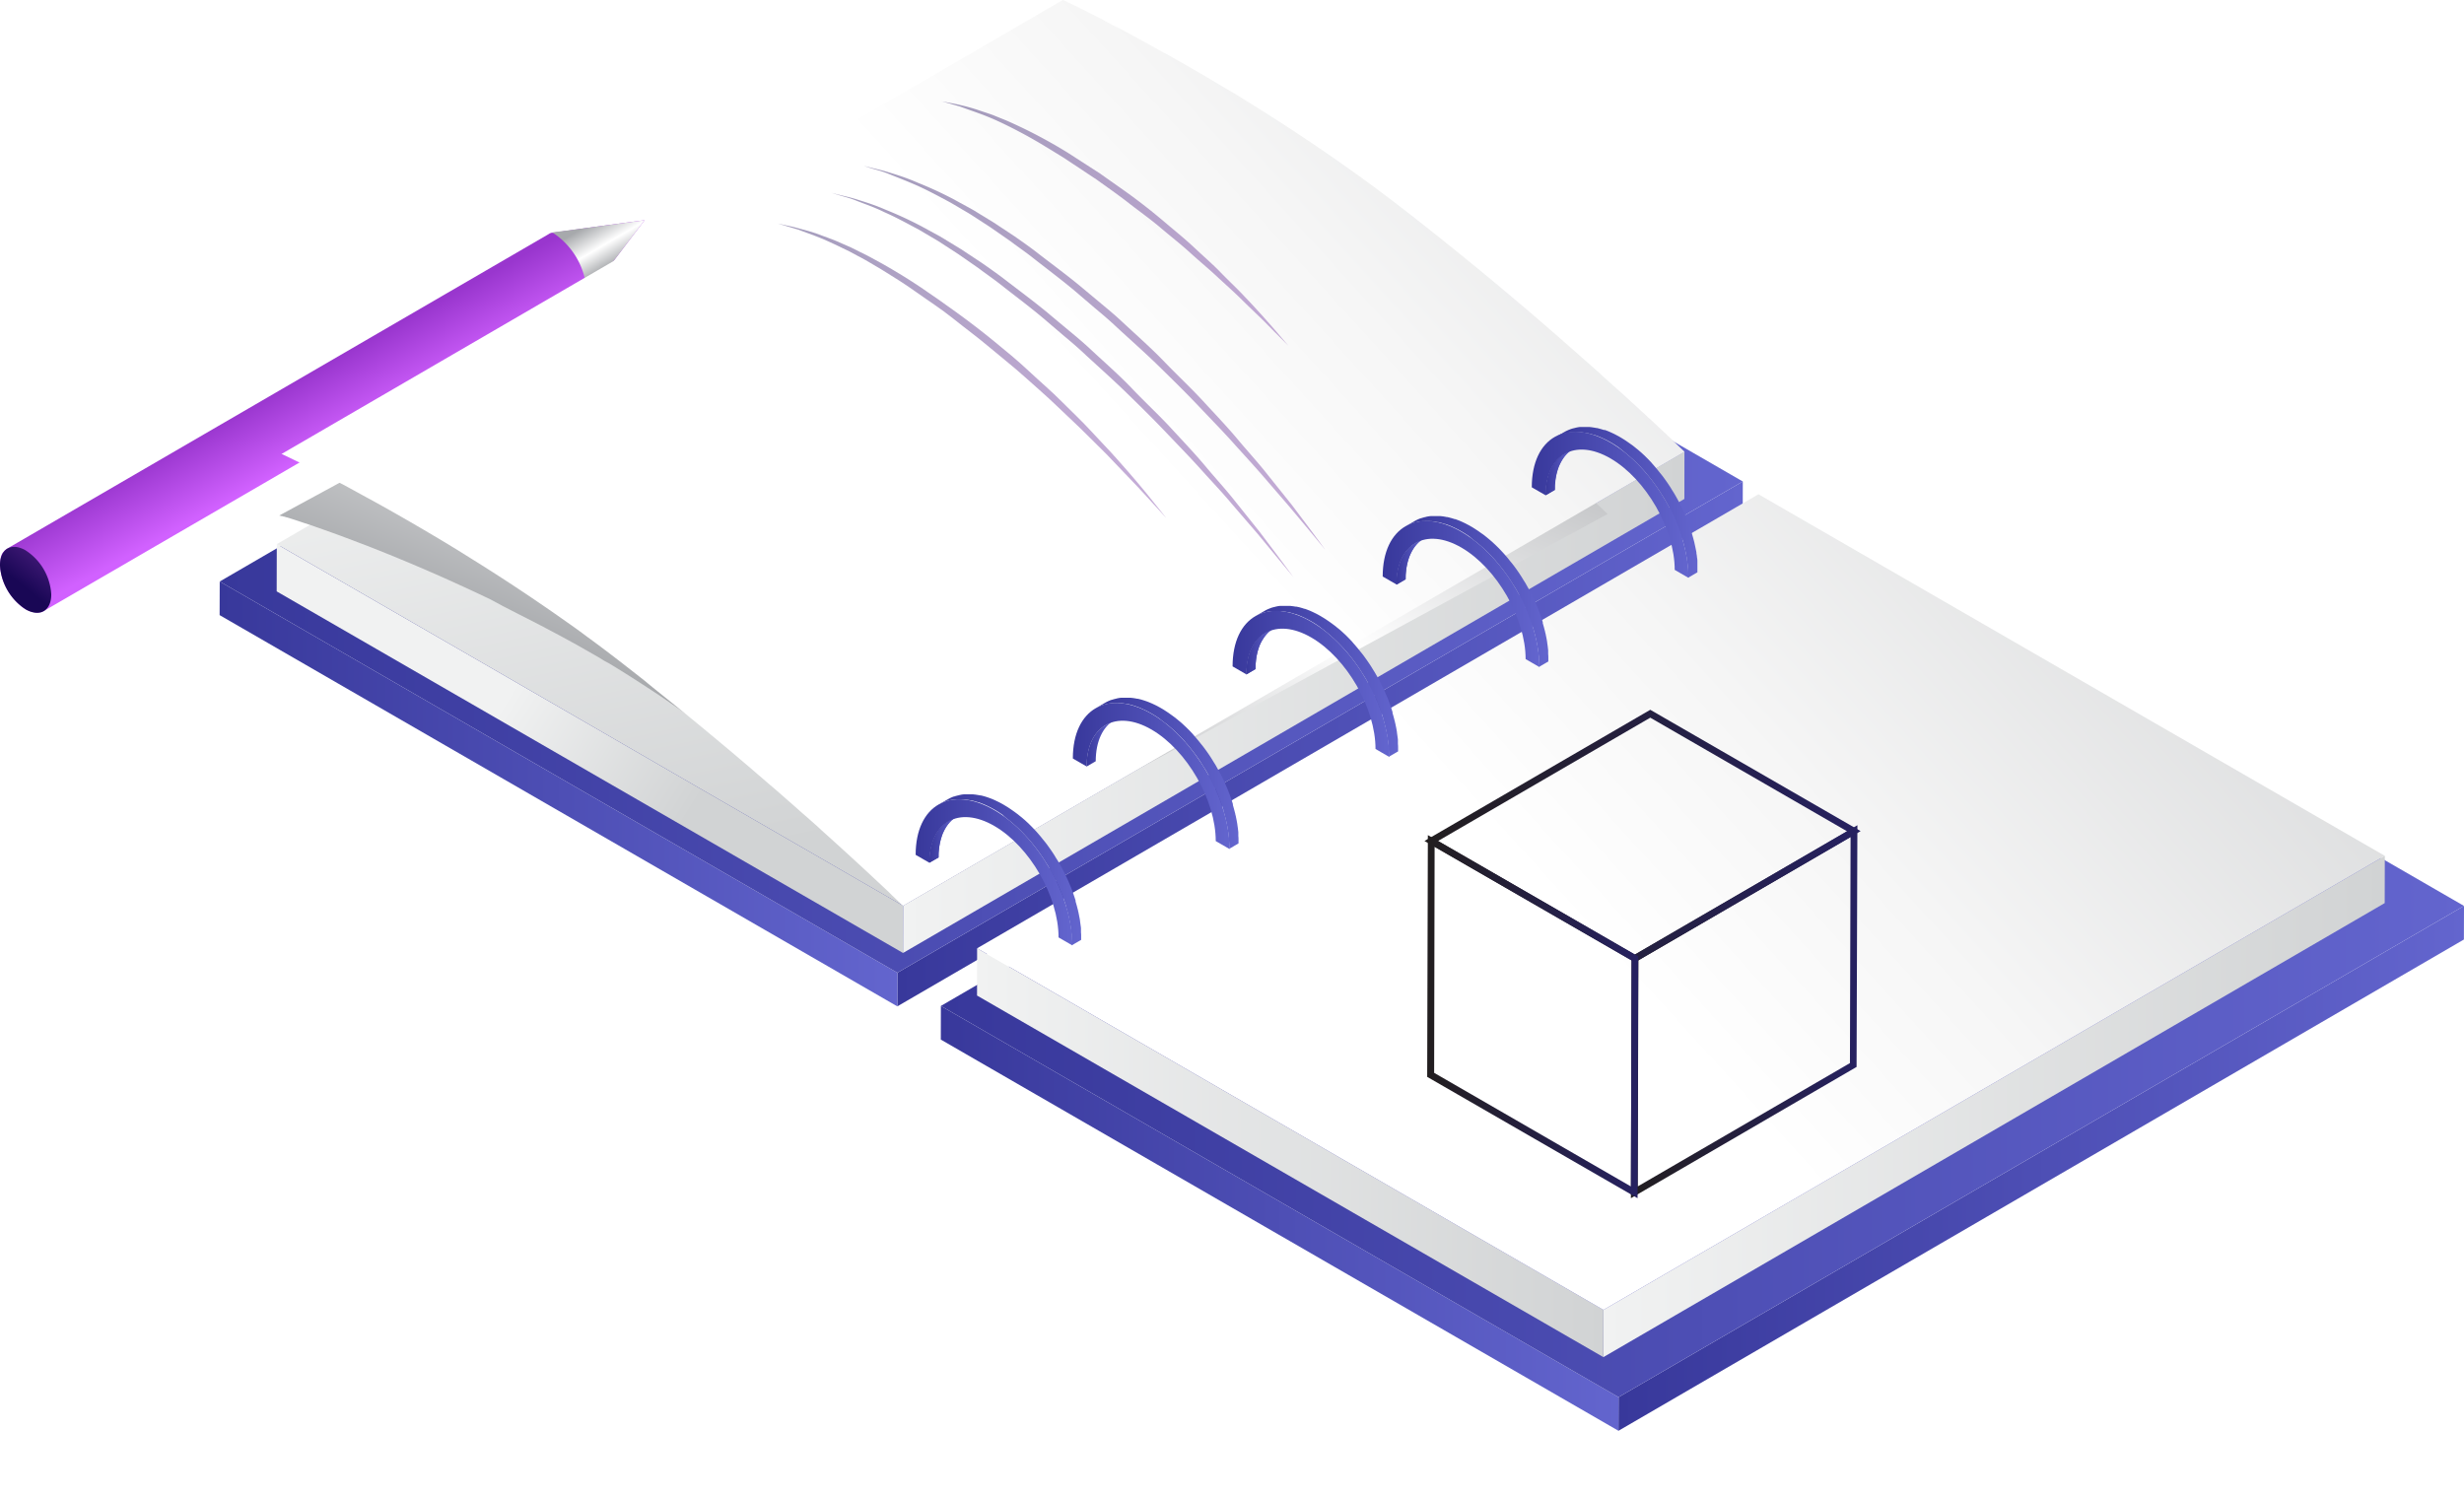 <?xml version="1.0" encoding="UTF-8"?> <svg xmlns="http://www.w3.org/2000/svg" xmlns:xlink="http://www.w3.org/1999/xlink" viewBox="0 0 690.45 419.58"> <defs> <style>.cls-1{mask:url(#mask);filter:url(#luminosity-noclip-2);}.cls-2{mix-blend-mode:multiply;fill:url(#linear-gradient);}.cls-3{isolation:isolate;}.cls-4{fill:url(#linear-gradient-2);}.cls-5{fill:url(#linear-gradient-3);}.cls-6{fill:url(#linear-gradient-4);}.cls-7{opacity:0.4;}.cls-8{mask:url(#mask-2);}.cls-9{fill:url(#linear-gradient-5);}.cls-10{fill:url(#linear-gradient-6);}.cls-11{fill:url(#linear-gradient-7);}.cls-12{fill:url(#linear-gradient-8);}.cls-13{fill:url(#linear-gradient-9);}.cls-14{fill:url(#linear-gradient-10);}.cls-15{fill:url(#linear-gradient-11);}.cls-16{fill:url(#linear-gradient-12);}.cls-17{fill:url(#linear-gradient-13);}.cls-18{opacity:0.73;}.cls-19{opacity:0.54;}.cls-20{fill:url(#linear-gradient-14);}.cls-21{fill:url(#linear-gradient-15);}.cls-22{fill:url(#linear-gradient-16);}.cls-23{fill:url(#linear-gradient-17);}.cls-24{fill:url(#linear-gradient-18);}.cls-25{fill:url(#linear-gradient-19);}.cls-26{fill:url(#linear-gradient-20);}.cls-27{fill:url(#linear-gradient-21);}.cls-28{fill:url(#linear-gradient-22);}.cls-29{fill:url(#linear-gradient-23);}.cls-30{fill:url(#linear-gradient-24);}.cls-31{fill:url(#linear-gradient-25);}.cls-32{fill:url(#linear-gradient-26);}.cls-33{fill:url(#linear-gradient-27);}.cls-34{fill:url(#linear-gradient-28);}.cls-35{fill:url(#linear-gradient-30);}.cls-36{fill:url(#linear-gradient-31);}.cls-37{fill:url(#linear-gradient-32);}.cls-38{fill:url(#linear-gradient-33);}.cls-39{fill:url(#linear-gradient-34);}.cls-40{fill:url(#linear-gradient-35);}.cls-41{fill:url(#linear-gradient-36);}.cls-42{fill:url(#linear-gradient-37);}.cls-43{fill:url(#linear-gradient-38);}.cls-44{fill:url(#linear-gradient-39);}.cls-45{fill:url(#linear-gradient-40);}.cls-46{fill:url(#linear-gradient-41);}.cls-47{fill:url(#linear-gradient-42);}.cls-48{fill:url(#linear-gradient-43);}.cls-49{fill:url(#linear-gradient-44);}.cls-50{fill:url(#linear-gradient-45);}.cls-51{fill:url(#linear-gradient-46);}.cls-52{filter:url(#luminosity-noclip);}</style> <filter id="luminosity-noclip" x="42.78" y="-8027.44" width="643.83" height="32766" filterUnits="userSpaceOnUse" color-interpolation-filters="sRGB"> <feFlood flood-color="#fff" result="bg"></feFlood> <feBlend in="SourceGraphic" in2="bg"></feBlend> </filter> <mask id="mask" x="42.78" y="-8027.44" width="643.83" height="32766" maskUnits="userSpaceOnUse"> <g class="cls-52"></g> </mask> <linearGradient id="linear-gradient" x1="42.78" y1="233.18" x2="686.61" y2="233.18" gradientUnits="userSpaceOnUse"> <stop offset="0" stop-color="#fff"></stop> <stop offset="1" stop-color="#1a1a1a"></stop> </linearGradient> <linearGradient id="linear-gradient-2" x1="96.3" y1="122.58" x2="86.41" y2="104.59" gradientUnits="userSpaceOnUse"> <stop offset="0" stop-color="#d161ff"></stop> <stop offset="1" stop-color="#9936ce"></stop> </linearGradient> <linearGradient id="linear-gradient-3" x1="6.02" y1="163.95" x2="20.11" y2="146.26" gradientUnits="userSpaceOnUse"> <stop offset="0" stop-color="#190755"></stop> <stop offset="0.99" stop-color="#71309f"></stop> </linearGradient> <linearGradient id="linear-gradient-4" x1="166.59" y1="62.03" x2="173.26" y2="73.5" gradientUnits="userSpaceOnUse"> <stop offset="0" stop-color="#a7a9ac"></stop> <stop offset="0.53" stop-color="#fff"></stop> <stop offset="1" stop-color="#a7a9ac"></stop> </linearGradient> <filter id="luminosity-noclip-2" x="42.78" y="46.79" width="643.83" height="372.79" filterUnits="userSpaceOnUse" color-interpolation-filters="sRGB"> <feFlood flood-color="#fff" result="bg"></feFlood> <feBlend in="SourceGraphic" in2="bg"></feBlend> </filter> <mask id="mask-2" x="42.78" y="46.79" width="643.83" height="372.79" maskUnits="userSpaceOnUse"> <g class="cls-1"> <polygon class="cls-2" points="42.78 181.74 452.04 419.58 686.61 284.62 277.35 46.79 42.78 181.74"></polygon> </g> </mask> <linearGradient id="linear-gradient-5" x1="42.78" y1="233.18" x2="686.61" y2="233.18" gradientUnits="userSpaceOnUse"> <stop offset="0" stop-color="#000736"></stop> <stop offset="1" stop-color="#000c3c"></stop> </linearGradient> <linearGradient id="linear-gradient-6" x1="251.44" y1="208.47" x2="488.36" y2="208.47" gradientUnits="userSpaceOnUse"> <stop offset="0" stop-color="#38389b"></stop> <stop offset="1" stop-color="#6365ce"></stop> </linearGradient> <linearGradient id="linear-gradient-7" x1="61.54" y1="222.49" x2="251.46" y2="222.49" xlink:href="#linear-gradient-6"></linearGradient> <linearGradient id="linear-gradient-8" x1="61.57" y1="148.94" x2="488.36" y2="148.94" xlink:href="#linear-gradient-6"></linearGradient> <linearGradient id="linear-gradient-9" x1="253.04" y1="196.82" x2="472.01" y2="196.82" gradientUnits="userSpaceOnUse"> <stop offset="0" stop-color="#f1f2f2"></stop> <stop offset="1" stop-color="#d1d3d4"></stop> </linearGradient> <linearGradient id="linear-gradient-10" x1="142.02" y1="195.35" x2="193.66" y2="227.34" xlink:href="#linear-gradient-9"></linearGradient> <linearGradient id="linear-gradient-11" x1="262.86" y1="84.13" x2="292.34" y2="221.13" xlink:href="#linear-gradient-9"></linearGradient> <linearGradient id="linear-gradient-12" x1="304.13" y1="40.2" x2="234.47" y2="211.45" gradientTransform="translate(0.64 4.84)" xlink:href="#linear-gradient-4"></linearGradient> <linearGradient id="linear-gradient-13" x1="533.82" y1="-108.19" x2="299.79" y2="104.76" gradientUnits="userSpaceOnUse"> <stop offset="0" stop-color="#bcbec0"></stop> <stop offset="0.39" stop-color="#dddedf"></stop> <stop offset="0.77" stop-color="#f6f6f6"></stop> <stop offset="1" stop-color="#fff"></stop> </linearGradient> <linearGradient id="linear-gradient-14" x1="263.73" y1="62.64" x2="361.84" y2="62.64" xlink:href="#linear-gradient-3"></linearGradient> <linearGradient id="linear-gradient-15" x1="241.77" y1="100.33" x2="372.2" y2="100.33" xlink:href="#linear-gradient-3"></linearGradient> <linearGradient id="linear-gradient-16" x1="232.73" y1="107.9" x2="363.16" y2="107.9" xlink:href="#linear-gradient-3"></linearGradient> <linearGradient id="linear-gradient-17" x1="217.68" y1="103.92" x2="327.68" y2="103.92" xlink:href="#linear-gradient-3"></linearGradient> <linearGradient id="linear-gradient-18" x1="453.52" y1="327.41" x2="690.45" y2="327.41" xlink:href="#linear-gradient-6"></linearGradient> <linearGradient id="linear-gradient-19" x1="263.63" y1="341.43" x2="453.55" y2="341.43" xlink:href="#linear-gradient-6"></linearGradient> <linearGradient id="linear-gradient-20" x1="263.65" y1="267.88" x2="690.45" y2="267.88" xlink:href="#linear-gradient-6"></linearGradient> <linearGradient id="linear-gradient-21" x1="449.28" y1="310.08" x2="668.26" y2="310.08" xlink:href="#linear-gradient-9"></linearGradient> <linearGradient id="linear-gradient-22" x1="273.78" y1="323.03" x2="449.31" y2="323.03" xlink:href="#linear-gradient-9"></linearGradient> <linearGradient id="linear-gradient-23" x1="685.07" y1="58.04" x2="451.04" y2="270.99" xlink:href="#linear-gradient-13"></linearGradient> <linearGradient id="linear-gradient-24" x1="260.43" y1="235.25" x2="268.28" y2="235.25" xlink:href="#linear-gradient-6"></linearGradient> <linearGradient id="linear-gradient-25" x1="260.43" y1="235.25" x2="268.28" y2="235.25" xlink:href="#linear-gradient-6"></linearGradient> <linearGradient id="linear-gradient-26" x1="262.96" y1="243.71" x2="303.07" y2="243.71" xlink:href="#linear-gradient-6"></linearGradient> <linearGradient id="linear-gradient-27" x1="256.54" y1="244.46" x2="300.5" y2="244.46" xlink:href="#linear-gradient-6"></linearGradient> <linearGradient id="linear-gradient-28" x1="304.47" y1="208.27" x2="312.33" y2="208.27" xlink:href="#linear-gradient-6"></linearGradient> <linearGradient id="linear-gradient-30" x1="307" y1="216.74" x2="347.12" y2="216.74" xlink:href="#linear-gradient-6"></linearGradient> <linearGradient id="linear-gradient-31" x1="300.59" y1="217.48" x2="344.55" y2="217.48" xlink:href="#linear-gradient-6"></linearGradient> <linearGradient id="linear-gradient-32" x1="391.3" y1="157.28" x2="399.16" y2="157.28" xlink:href="#linear-gradient-6"></linearGradient> <linearGradient id="linear-gradient-33" x1="391.3" y1="157.28" x2="399.16" y2="157.28" xlink:href="#linear-gradient-6"></linearGradient> <linearGradient id="linear-gradient-34" x1="393.83" y1="165.75" x2="433.94" y2="165.75" xlink:href="#linear-gradient-6"></linearGradient> <linearGradient id="linear-gradient-35" x1="387.41" y1="166.49" x2="431.37" y2="166.49" xlink:href="#linear-gradient-6"></linearGradient> <linearGradient id="linear-gradient-36" x1="433.08" y1="132.23" x2="440.93" y2="132.23" xlink:href="#linear-gradient-6"></linearGradient> <linearGradient id="linear-gradient-37" x1="433.08" y1="132.23" x2="440.93" y2="132.23" xlink:href="#linear-gradient-6"></linearGradient> <linearGradient id="linear-gradient-38" x1="435.61" y1="140.69" x2="475.72" y2="140.69" xlink:href="#linear-gradient-6"></linearGradient> <linearGradient id="linear-gradient-39" x1="429.19" y1="141.44" x2="473.15" y2="141.44" xlink:href="#linear-gradient-6"></linearGradient> <linearGradient id="linear-gradient-40" x1="349.24" y1="182.45" x2="357.09" y2="182.45" xlink:href="#linear-gradient-6"></linearGradient> <linearGradient id="linear-gradient-41" x1="349.24" y1="182.45" x2="357.09" y2="182.45" xlink:href="#linear-gradient-6"></linearGradient> <linearGradient id="linear-gradient-42" x1="351.77" y1="190.91" x2="391.88" y2="190.91" xlink:href="#linear-gradient-6"></linearGradient> <linearGradient id="linear-gradient-43" x1="345.35" y1="191.66" x2="389.31" y2="191.66" xlink:href="#linear-gradient-6"></linearGradient> <linearGradient id="linear-gradient-44" x1="456.96" y1="283.52" x2="520.43" y2="283.52" gradientUnits="userSpaceOnUse"> <stop offset="0" stop-color="#221e1f"></stop> <stop offset="1" stop-color="#262161"></stop> </linearGradient> <linearGradient id="linear-gradient-45" x1="399.16" y1="234.28" x2="521.37" y2="234.28" xlink:href="#linear-gradient-44"></linearGradient> <linearGradient id="linear-gradient-46" x1="399.92" y1="284.89" x2="459.06" y2="284.89" xlink:href="#linear-gradient-44"></linearGradient> </defs> <title>блокнот открытый</title> <g id="Слой_2" data-name="Слой 2"> <g id="Слой_3" data-name="Слой 3"> <g class="cls-3"> <path class="cls-4" d="M180.61,61.72,165.14,82.08l-.12.12a1.22,1.22,0,0,1-.14.16,1.26,1.26,0,0,1-.2.2,1.06,1.06,0,0,1-.19.16s0,0-.05,0l-.14.1-.1,0s-.07.07-.12.09L147.3,92.77c-1.58.91-3.17,1.85-4.77,2.78l-40.17,23.34q-4.65,2.7-9.31,5.42L74,135.39c-13.77,8-27.32,15.85-40.17,23.33l-4.77,2.76c-5.61,3.26-11.11,6.47-16.36,9.5a4.92,4.92,0,0,1-.43.26,1.79,1.79,0,0,1-.5.24.89.89,0,0,1-.24.09,2.56,2.56,0,0,1-.27.05s0,0-.05,0a.32.32,0,0,1-.14,0,2.93,2.93,0,0,0-.29.05,2.17,2.17,0,0,0-.36,0,5.38,5.38,0,0,1-1.58-.26.68.68,0,0,0-.12,0l0,0a.3.3,0,0,1-.15-.05l-.29-.09-.14-.07a.39.39,0,0,1-.14-.05L7.68,171l-.41-.21-.19-.1-.29-.19c-.12-.07-.21-.14-.31-.19a2.34,2.34,0,0,1-.31-.24,1.5,1.5,0,0,1-.31-.24h0a3,3,0,0,0-.26-.24,16.46,16.46,0,0,1-3.79-4.75c-.07-.12-.12-.26-.19-.38a14.87,14.87,0,0,1-1.44-4.39c0-.12,0-.24-.07-.36s0-.24,0-.36c0-.29,0-.58,0-.87V158c0-.12,0-.22,0-.34s0-.24,0-.33,0-.08,0-.1A2,2,0,0,1,.13,157v-.1a1,1,0,0,0,0-.24,1.46,1.46,0,0,0,.1-.34,1.21,1.21,0,0,1,0-.14,1.9,1.9,0,0,1,.09-.29c0-.09.08-.19.12-.28s0,0,0-.05,0,0,0-.07a1.27,1.27,0,0,1,.07-.12c.08-.12.12-.24.19-.36a.86.86,0,0,1,.15-.17.53.53,0,0,1,.12-.15l.19-.24a2.1,2.1,0,0,1,.38-.36.74.74,0,0,1,.17-.12,1.12,1.12,0,0,1,.24-.19l151.83-88.2a2,2,0,0,1,.57-.29h0l.24-.07s.12,0,.16,0H155a1.33,1.33,0,0,0,.19-.05h.05C163.7,64,172.14,62.82,180.61,61.72Z"></path> <path class="cls-5" d="M14.36,166.5c.06,4.59-3.11,6.53-7.08,4.32A15.8,15.8,0,0,1,0,158.49c-.06-4.59,3.11-6.53,7.08-4.32A15.77,15.77,0,0,1,14.36,166.5Z"></path> </g> <path class="cls-6" d="M180.61,61.72,165.14,82.08l-.12.12a1.22,1.22,0,0,1-.14.16,1.26,1.26,0,0,1-.2.2,1.06,1.06,0,0,1-.19.16s0,0-.05,0a31,31,0,0,0-.45-4.19,21.14,21.14,0,0,0-9.23-13.41s.12,0,.16,0H155a1.33,1.33,0,0,0,.19-.05h.05C163.7,64,172.14,62.82,180.61,61.72Z"></path> <g class="cls-7"> <g class="cls-8"> <polygon class="cls-9" points="42.78 181.74 452.04 419.58 686.61 284.62 277.35 46.79 42.78 181.74"></polygon> </g> </g> <g class="cls-3"> <polygon class="cls-10" points="488.36 134.93 488.34 144.35 251.44 282.02 251.46 272.6 488.36 134.93"></polygon> <polygon class="cls-11" points="251.46 272.6 251.44 282.02 61.54 172.38 61.57 162.96 251.46 272.6"></polygon> <polygon class="cls-12" points="488.36 134.93 251.46 272.6 61.57 162.96 298.47 25.29 488.36 134.93"></polygon> </g> <g class="cls-3"> <polygon class="cls-13" points="472.01 126.58 471.99 139.82 253.04 267.06 253.06 253.82 472.01 126.58"></polygon> <polygon class="cls-14" points="253.06 253.82 253.04 267.06 77.53 165.73 77.56 152.49 253.06 253.82"></polygon> <polygon class="cls-15" points="472.01 126.58 253.06 253.82 77.56 152.49 296.51 25.25 472.01 126.58"></polygon> </g> <path class="cls-16" d="M171.77,186.57l2,1.23,2.38,1.49,1.92,1.22c1.16.74,2.32,1.5,3.47,2.25l1.21.79c1.54,1,3.08,2.06,4.6,3.1l.7.49q2.28,1.56,4.51,3.14l1.43,1q2.2,1.58,4.36,3.16l.65.46c1.94,1.43,3.84,2.86,5.72,4.28l1.11.84q2.73,2.08,5.36,4.14l1.63,1.29,1.79,1.42c.59.47,1.17.93,1.74,1.4s1.16.92,1.73,1.39l1.69,1.38,1.67,1.36,1.61,1.33,1.63,1.36,1.26,1.06,2.31,2,1.21,1,2.23,1.92,1,.87,2.79,2.43.23.21c1,.86,1.93,1.7,2.84,2.51l2,1.81.29.27c.59.52,1.15,1,1.7,1.54l.57.51,1.38,1.27.45.41,1.62,1.5.3.27,1.2,1.13.43.4,1,.91.32.3,1,1,.21.19.88.85,0,0,.71.69.08.08.87.84,196.9-107-.29-.28-.07-.07-.49-.48-.13-.12-.64-.62-.1-.1-.85-.81-.24-.23-.92-.87-.1-.1-.36-.34-.92-.87-.47-.43-1.17-1.1-.31-.29-1.61-1.48-.48-.45-1.35-1.22-.59-.55-1.65-1.49-.34-.31-1.81-1.62-.2-.18-2.84-2.52-.19-.16-2.84-2.48-1-.86-2.23-1.92-1.21-1-2.31-2-.8-.68-.47-.39L420,116.69l-1.61-1.33c-.55-.46-1.12-.92-1.69-1.38L415,112.62l-1.74-1.41-1.73-1.38-1.79-1.42-1.3-1c-.11-.09-.23-.17-.33-.26-1.76-1.37-3.55-2.76-5.37-4.15l-1.09-.82c-1.89-1.43-3.79-2.86-5.74-4.29l-.12-.09-.5-.36q-2.18-1.59-4.4-3.17l-1.41-1q-2.24-1.59-4.52-3.15l-.54-.38-.15-.1c-1.52-1-3.06-2.07-4.6-3.1l-1.22-.8c-1.15-.75-2.3-1.5-3.46-2.24l-.61-.4-1.31-.82-2.38-1.49-2-1.23-2.4-1.45-.9-.54-.71-.41c-2-1.18-4-2.35-6.07-3.48l-2-1.07-3.1-1.69c-1.73-.92-3.43-1.82-5.13-2.7l-1.33-.69q-2.26-1.18-4.5-2.31l-.42-.21L342,64.9,338.14,63l-.43-.21-3.42-1.66-1.41-.67-2.36-1.13L329,58.57l-2.13-1-.38-.18-.9-.41-2.79-1.26-1.35-.61-2.69-1.19-1.19-.52L314,51.9l-.21-.09-3.57-1.5-.31-.13-.59-.24c-1.14-.48-2.25-.93-3.35-1.38l-.82-.33c-1.27-.52-2.5-1-3.7-1.48l-.76-.3-3-1.15L297,45c-1.11-.43-2.19-.83-3.23-1.22l-.21-.08-1-.39-.9-.33-1.4-.51-.71-.26-1.67-.6-.31-.11-1.87-.65-.47-.16L284,40.27l-.63-.21-.95-.33-.63-.21-.82-.27-.57-.19-.49-.16-.27-.09-.35-.11-.77-.25-.29-.09-.79-.26-.1,0-.76-.23-.15-.05-.46-.14-.14,0-.31-.1-.1,0-.22-.07L78.25,144.47l.22.06.1,0,.32.1.14,0,.45.14.15,0,.76.24.1,0,.8.25.28.09.77.25.35.11.76.25.57.19.82.28.63.21,1,.32.63.21,1.26.44.46.16,1.87.66.31.11,1.68.6.7.25,1.41.51.9.34,1.24.46c1,.39,2.12.79,3.23,1.22l.74.28,3,1.15.76.3,3.7,1.48.82.33,3.35,1.38.9.37,3.57,1.51.22.09,3.49,1.51,1.18.51,2.69,1.19,1.35.61,2.79,1.27,1.28.58,2.16,1,1.53.71,2.44,1.16,1.33.63L141,169.9l.22.11,3.91,2,.55.28q2.23,1.13,4.5,2.3l1.34.69c1.69.88,3.39,1.78,5.12,2.71s3.37,1.82,5.06,2.76c2,1.12,4.05,2.29,6.07,3.47l1.62,1C170.18,185.6,171,186.08,171.77,186.57Z"></path> <path class="cls-17" d="M186.5,195.53l1.11.89c1.94,1.57,3.87,3.13,5.75,4.67l.35.28c1.85,1.51,3.67,3,5.46,4.51l.84.69,5.25,4.39,1.33,1.13,2.07,1.76,1.53,1.3,2,1.73,1.46,1.25,2.06,1.78L217,221l2.13,1.85,1.13,1,2.5,2.19.62.55c1,.89,2,1.77,3,2.63l.94.84,1.94,1.72,1.06,1,1.67,1.49,1.95,1.77.16.14c.73.66,1.43,1.29,2.11,1.92l.59.53,1.48,1.36.57.52,1.74,1.6.19.17,1.65,1.53.51.47,1.19,1.1.41.39,1.48,1.38h0l1.3,1.22.44.41.83.78.33.31,1,1,.09.08.8.76.25.24.5.48.25.24.48.46.15.15.34.32,0,0c.11.1.19.19.24.24L472,126.58l-.65-.63-.08-.08-.47-.45,0,0-.25-.24-.5-.48-.25-.24-.8-.76-.09-.08-1-1-.34-.31-.84-.8-.4-.37c-.85-.8-1.78-1.68-2.8-2.62l-.39-.37L461.87,117l-.48-.45-1.74-1.61h0l-1.85-1.7-.54-.49c-.49-.46-1-.92-1.52-1.39l-.56-.52L453,108.91l-.07-.06-1.71-1.55-.32-.29-1.67-1.49-1.06-1-1.94-1.72-.94-.84c-1-.86-2-1.74-3-2.63l-.62-.55-2.5-2.19-1.13-1L436,93.79l-1.29-1.12-2.06-1.78-1.46-1.25-2-1.73-1.53-1.3c-.68-.58-1.37-1.17-2.07-1.75-.29-.25-.56-.49-.86-.73s-.32-.27-.47-.4q-2.58-2.17-5.25-4.4l-.83-.69c-1.8-1.49-3.62-3-5.48-4.51l-.34-.28c-1.89-1.55-3.82-3.11-5.77-4.68l-1.08-.87c-1.91-1.54-3.85-3.08-5.8-4.62l-.45-.36-.65-.51c-2-1.57-4-3.16-6.08-4.74q-4.07-3.15-8.16-6.16l-.18-.14-.53-.38c-1.91-1.4-3.83-2.78-5.74-4.14l-.5-.36c-2-1.4-3.92-2.76-5.87-4.1l-.59-.4-.4-.27c-2.3-1.58-4.59-3.11-6.87-4.62l-.81-.54c-2.29-1.5-4.56-3-6.79-4.39l-.44-.29-.43-.27-3.69-2.32-.44-.27-4-2.5-1.2-.73L343,24.51l-1.39-.83L339,22.13l-.8-.48-.43-.25-3.84-2.24L330,16.9l-.14-.08-3.62-2-.26-.14-3.34-1.85-.28-.15c-1.07-.59-2.1-1.16-3.11-1.7l-.11-.06-.28-.15-2-1.1a2.69,2.69,0,0,1-.29-.16l-2.09-1.11L314,8.12l-2-1-.07,0-1.84-1-.35-.19L308,5l-.34-.18-1.43-.73-.2-.09c-.49-.26-1-.49-1.42-.72l-.34-.17-1.24-.62-.05,0-.22-.11L302.07,2l-.33-.16-.64-.31-.24-.12-.74-.36-.2-.09-.47-.23-.21-.1-.38-.18-.13-.06-.38-.18-.16-.08-.14-.06-.1,0L297.82,0,78.87,127.24l.13.06.1,0,.14.06.16.08.38.17.13.07.38.18.21.1.47.23.2.09.74.36.24.12.64.31.33.16.73.36.27.13,1.24.62.34.17c.46.23.93.46,1.42.72l.2.09,1.43.73.34.18,1.69.86a3.9,3.9,0,0,1,.35.19l1.84.95.07,0,2,1,.47.24,2.09,1.11a2.69,2.69,0,0,0,.29.16l2,1.1.39.21c1,.54,2,1.11,3.11,1.7l.28.15,3.38,1.87.2.11c1.19.67,2.41,1.35,3.65,2.06l.12.07q1.93,1.1,3.95,2.26l3.84,2.24,1.24.73,2.61,1.55,1.39.83,2.78,1.68,1.2.73,4,2.5.45.28,3.67,2.3.88.57c2.24,1.42,4.5,2.89,6.79,4.39l.81.54q3.42,2.25,6.87,4.62l1,.68q2.92,2,5.87,4.09l.5.35q2.87,2,5.73,4.15l.73.53q4.08,3,8.16,6.15,3.06,2.37,6.06,4.73l1.12.88C182.67,192.47,184.6,194,186.5,195.53Z"></path> <g class="cls-18"> <g class="cls-19"> <path class="cls-20" d="M263.94,28.4l1.33.26c.86.18,2.14.38,3.75.76s3.56.87,5.73,1.64c1.09.37,2.27.74,3.48,1.18L282,33.77a138,138,0,0,1,17.16,9l9.17,5.91c3,2.17,6.16,4.3,9.2,6.55s6,4.6,8.82,7,5.69,4.7,8.27,7.13,5.17,4.65,7.44,7,4.51,4.41,6.44,6.48c3.91,4.08,7,7.61,9.18,10.12l3.36,3.94s-1.33-1.34-3.66-3.66c-1.17-1.17-2.54-2.62-4.19-4.21s-3.53-3.37-5.53-5.35-4.3-4-6.66-6.2-5-4.37-7.59-6.73-5.48-4.6-8.3-7-5.89-4.55-8.84-6.86-6-4.41-9-6.58l-9.05-6c-3-1.85-5.87-3.65-8.66-5.24s-5.5-3-8-4.22-4.89-2.23-7-3-4-1.42-5.57-2Z"></path> </g> <g class="cls-19"> <path class="cls-21" d="M242,46.48l1.86.46c1.21.33,3,.67,5.25,1.37s5,1.54,8,2.87a104.85,104.85,0,0,1,10,4.6l5.48,3,5.73,3.5,5.92,3.91c2,1.39,4,2.79,6,4.32,3.95,3.08,8.13,6.12,12.2,9.46l6.12,5.11c2.06,1.7,4.11,3.43,6.06,5.26,3.92,3.65,7.95,7.18,11.62,11s7.45,7.33,10.83,11,6.75,7.19,9.7,10.72,5.9,6.72,8.37,9.88l6.84,8.54,5.07,6.74,4.37,5.91-4.69-5.66L361.32,142c-2.12-2.47-4.52-5.24-7.13-8.27s-5.56-6.21-8.62-9.62-6.44-6.86-9.88-10.49-7.12-7.23-10.87-10.9-7.74-7.2-11.65-10.8c-1.93-1.84-3.95-3.57-6-5.27l-6-5.13c-4-3.36-8.19-6.45-12.11-9.56-1.94-1.51-4-2.91-5.89-4.35l-5.77-4L271.83,60l-5.36-3.16c-3.51-1.89-6.73-3.63-9.7-4.93s-5.6-2.3-7.76-3.18-4-1.27-5.17-1.66Z"></path> </g> <g class="cls-19"> <path class="cls-22" d="M233,54.06l1.86.46c1.21.33,3,.66,5.25,1.37s5,1.54,8,2.86a106.38,106.38,0,0,1,10,4.61l5.49,3,5.73,3.49,5.91,3.91c2,1.4,4,2.79,6,4.32,4,3.08,8.12,6.12,12.2,9.47q3,2.53,6.11,5.11c2.07,1.7,4.12,3.43,6.07,5.25,3.91,3.66,8,7.19,11.62,11s7.45,7.33,10.83,11,6.75,7.2,9.7,10.73,5.9,6.72,8.37,9.88l6.84,8.54,5.07,6.74c2.78,3.75,4.36,5.9,4.36,5.9l-4.68-5.65-5.36-6.5-7.14-8.27c-2.55-3.08-5.55-6.21-8.61-9.62s-6.44-6.86-9.88-10.48-7.12-7.24-10.87-10.9-7.74-7.2-11.65-10.81c-1.93-1.84-3.95-3.56-6-5.27l-6-5.12c-4-3.36-8.19-6.45-12.11-9.56-1.94-1.51-4-2.91-5.9-4.36l-5.76-4-5.58-3.62-5.36-3.16c-3.51-1.88-6.73-3.63-9.7-4.92-2.91-1.45-5.6-2.31-7.77-3.19s-4-1.26-5.16-1.65Z"></path> </g> <g class="cls-19"> <path class="cls-23" d="M217.9,62.64l1.53.33c1,.23,2.46.48,4.29,1S227.8,65,230.27,66c1.24.48,2.59.91,3.95,1.49l4.3,1.89,4.56,2.27c1.56.81,3.14,1.71,4.79,2.61,3.25,1.86,6.6,3.89,10,6.17s6.8,4.69,10.26,7.19,6.94,5.17,10.31,7.92,6.73,5.51,9.85,8.44,6.34,5.65,9.21,8.54,5.76,5.57,8.27,8.33,5,5.24,7.16,7.71c4.34,4.85,7.81,9,10.18,12l3.73,4.65-4-4.38c-1.29-1.39-2.81-3.12-4.62-5l-6.12-6.4c-2.2-2.39-4.77-4.8-7.38-7.44s-5.53-5.27-8.44-8.09-6.09-5.54-9.25-8.38-6.58-5.5-9.88-8.29-6.78-5.32-10.11-8-6.88-4.93-10.18-7.29-6.61-4.42-9.76-6.36c-1.6-.93-3.13-1.88-4.65-2.74L238,70.45c-2.91-1.41-5.57-2.72-8-3.71s-4.61-1.72-6.37-2.4C220,63.23,217.9,62.64,217.9,62.64Z"></path> </g> </g> <g class="cls-3"> <polygon class="cls-24" points="690.45 253.87 690.42 263.29 453.52 400.96 453.55 391.54 690.45 253.87"></polygon> <polygon class="cls-25" points="453.55 391.54 453.52 400.96 263.63 291.33 263.65 281.9 453.55 391.54"></polygon> <polygon class="cls-26" points="690.45 253.87 453.55 391.54 263.65 281.9 500.55 144.23 690.45 253.87"></polygon> </g> <g class="cls-3"> <polygon class="cls-27" points="668.26 239.84 668.23 253.08 449.29 380.32 449.31 367.08 668.26 239.84"></polygon> <polygon class="cls-28" points="449.31 367.08 449.29 380.32 273.78 278.99 273.8 265.75 449.31 367.08"></polygon> <polygon class="cls-29" points="668.26 239.84 449.31 367.08 273.8 265.75 492.75 138.51 668.26 239.84"></polygon> </g> <path class="cls-30" d="M265.71,230.2l2.57-1.5c-3.25,1.89-5.27,5.91-5.28,11.6l-2.57,1.49C260.44,236.1,262.46,232.08,265.71,230.2Z"></path> <path class="cls-31" d="M262.57,233.27a9.7,9.7,0,0,0-.68,1.23c-.16.33-.3.68-.44,1s-.22.63-.31.95-.17.61-.24.93-.13.58-.18.88-.09.57-.13.86-.07.58-.09.87,0,.56-.05.85,0,.58,0,.87v0L263,240.3v-.05c0-.3,0-.59,0-.87s0-.57.05-.85.05-.59.09-.87.08-.58.13-.86.11-.6.18-.89.15-.62.24-.92.2-.64.31-1,.28-.7.44-1a9.83,9.83,0,0,1,.68-1.24,9.29,9.29,0,0,1,3.14-3.07l-2.57,1.5A9.2,9.2,0,0,0,262.57,233.27Z"></path> <path class="cls-32" d="M282.91,230l.22.18c.64.52,1.26,1.06,1.87,1.63l.22.2c.62.59,1.23,1.2,1.82,1.83l.15.15c.63.68,1.25,1.38,1.86,2.11l0,0c.62.74,1.21,1.5,1.79,2.28l.06.09c.51.69,1,1.4,1.47,2.11.31.48.61,1,.91,1.45s.48.77.71,1.17l.33.58c.38.67.75,1.35,1.1,2l.12.23c.42.84.82,1.69,1.2,2.54l.06.14c.36.83.7,1.68,1,2.53l.06.17c.32.87.62,1.74.88,2.62a.83.83,0,0,1,0,.15c.26.84.48,1.68.68,2.53a1.55,1.55,0,0,1,.05.23c.2.87.37,1.73.51,2.59v.05c.14.86.24,1.72.31,2.58,0,.07,0,.13,0,.2.07.86.1,1.71.1,2.54l2.57-1.49c0-.33,0-.66,0-1s0-.7-.05-1.06c0-.16,0-.33,0-.49s0-.14,0-.21l0-.36c0-.36-.07-.72-.12-1.07s-.1-.74-.15-1.11v-.09c-.05-.34-.11-.67-.18-1s-.14-.77-.23-1.15c0-.14-.06-.28-.1-.42a2,2,0,0,0-.05-.24c0-.16-.07-.32-.12-.49-.09-.39-.19-.77-.3-1.16s-.17-.58-.26-.87a.83.83,0,0,0,0-.15s0-.1,0-.14c-.12-.38-.24-.76-.37-1.14s-.25-.75-.39-1.12a1.43,1.43,0,0,0-.08-.22l-.06-.17-.26-.69c-.14-.36-.28-.71-.43-1.07s-.22-.52-.34-.78a.69.69,0,0,0-.05-.13l-.06-.14c-.16-.36-.32-.71-.49-1.07l-.56-1.16-.09-.18-.12-.22c-.15-.31-.31-.62-.47-.92s-.42-.75-.63-1.13l-.33-.58a2.53,2.53,0,0,0-.13-.22c-.18-.32-.39-.63-.59-.94-.29-.49-.59-1-.9-1.45-.06-.08-.1-.16-.15-.23-.43-.64-.87-1.27-1.33-1.89l-.05-.08h0c-.32-.44-.65-.86-1-1.28s-.53-.67-.8-1l0,0,0,0c-.28-.34-.57-.67-.85-1s-.57-.64-.86-.95l-.13-.14-.15-.15c-.2-.22-.41-.44-.62-.65l-.92-.92-.28-.26-.22-.2-.47-.44-1-.85-.43-.34-.22-.18-.33-.27-1-.74-.7-.49-.13-.09-.12-.09-.93-.62-.93-.56-.21-.13-.7-.39c-.3-.16-.6-.32-.9-.46l-.58-.28-.14-.07-.17-.07c-.29-.14-.58-.26-.87-.38l-.89-.33-.15-.05-.14-.05-.59-.19-.91-.25-.44-.09-.18,0-.28-.06-1-.16-.59-.06-.2,0-.19,0-1,0-.45,0-.34,0h-.35c-.43,0-.86.11-1.27.19h0l-.29.08a10,10,0,0,0-1.22.33l-.1,0a10.25,10.25,0,0,0-1.68.78L263,225.47a11.16,11.16,0,0,1,1.68-.78,10,10,0,0,1,1.32-.38l.29-.08a12.39,12.39,0,0,1,1.65-.21h.34a11.69,11.69,0,0,1,1.67,0l.2,0a14.88,14.88,0,0,1,1.82.28l.19,0a18.86,18.86,0,0,1,1.94.54l.14,0c.68.24,1.38.52,2.08.84l.14.06c.72.34,1.44.71,2.18,1.13s1.47.9,2.19,1.4l.13.09C281.6,229,282.26,229.45,282.91,230Z"></path> <path class="cls-33" d="M278.6,227c12.11,7,21.94,24,21.9,37.94l-3.88-2.24c0-11.46-8.06-25.48-18-31.24s-18.12-1.12-18.15,10.34l-3.89-2.24C256.58,225.63,266.47,220,278.6,227Z"></path> <path class="cls-34" d="M309.76,203.22l2.57-1.49c-3.25,1.89-5.27,5.9-5.29,11.6l-2.57,1.49C304.49,209.12,306.51,205.11,309.76,203.22Z"></path> <path class="cls-34" d="M306.62,206.29a11.34,11.34,0,0,0-.69,1.24c-.15.33-.3.67-.43,1s-.22.62-.32.95-.17.61-.24.92l-.18.89c0,.28-.09.57-.12.86s-.07.57-.09.87,0,.56-.06.85,0,.57,0,.87v0l2.57-1.49v-.05c0-.3,0-.59,0-.88s0-.57.06-.85.05-.58.09-.86.08-.58.12-.87l.18-.88c.07-.32.15-.62.24-.92s.2-.65.32-1,.28-.7.43-1a11.34,11.34,0,0,1,.69-1.24,9.11,9.11,0,0,1,3.14-3.07l-2.57,1.49A9.11,9.11,0,0,0,306.62,206.29Z"></path> <path class="cls-35" d="M327,203l.22.18c.63.52,1.25,1.06,1.87,1.63l.21.2q.93.89,1.83,1.83l.15.15c.63.68,1.25,1.38,1.85,2.1l0,0c.61.74,1.21,1.5,1.78,2.28l.07.09c.5.69,1,1.39,1.46,2.11.32.48.61,1,.91,1.45s.49.77.72,1.16l.32.58c.38.68.76,1.36,1.11,2.05l.11.22q.64,1.26,1.2,2.55l.06.13c.37.84.71,1.69,1,2.53l.07.18c.32.87.61,1.74.88,2.61a.83.83,0,0,0,0,.15c.25.85.48,1.69.67,2.53l.06.24q.3,1.29.51,2.58v0c.13.87.24,1.73.31,2.58,0,.07,0,.14,0,.21.07.85.11,1.7.11,2.54l2.57-1.5c0-.32,0-.65,0-1s0-.71-.05-1.06c0-.16,0-.33,0-.49s0-.14,0-.21l0-.37-.12-1.07c-.05-.36-.1-.73-.16-1.1v-.09l-.18-1c-.07-.38-.15-.76-.23-1.14,0-.14-.07-.28-.1-.42l-.06-.24c0-.16-.07-.33-.11-.49-.1-.39-.2-.78-.31-1.17s-.16-.58-.25-.87a.83.83,0,0,1,0-.15l0-.14q-.17-.57-.36-1.14l-.39-1.12a1.43,1.43,0,0,1-.08-.22c0-.05,0-.11-.07-.17-.08-.23-.17-.46-.26-.68s-.28-.72-.43-1.07-.22-.52-.33-.78a1.12,1.12,0,0,1-.05-.13,1,1,0,0,1-.07-.15c-.15-.35-.32-.71-.48-1.06s-.37-.78-.56-1.16l-.1-.18a2.4,2.4,0,0,0-.11-.23c-.16-.3-.31-.61-.48-.91s-.42-.76-.63-1.13l-.32-.58a1.71,1.71,0,0,1-.13-.23c-.19-.32-.4-.62-.59-.93-.3-.49-.59-1-.91-1.45-.05-.08-.09-.16-.15-.24-.42-.64-.87-1.27-1.32-1.88l-.06-.08v0c-.32-.43-.64-.86-1-1.28l-.8-1,0,0,0,0c-.28-.34-.56-.67-.85-1l-.85-1a1.59,1.59,0,0,1-.13-.13l-.15-.16c-.21-.22-.41-.44-.62-.65l-.93-.91-.28-.26-.21-.2-.47-.44c-.32-.29-.65-.57-1-.85l-.42-.35-.22-.17-.33-.28-1-.73-.69-.49-.13-.1-.13-.09-.93-.61c-.3-.2-.61-.39-.92-.57l-.22-.12q-.34-.21-.69-.39c-.3-.17-.6-.32-.9-.47l-.58-.27-.14-.07-.17-.08-.88-.37c-.29-.12-.59-.23-.88-.33l-.16-.05-.14-.05-.58-.19c-.31-.09-.61-.18-.91-.25l-.44-.1-.19,0-.27-.06c-.32-.06-.65-.12-1-.16l-.59-.06-.2,0-.19,0-1,0-.45,0h-.34l-.35,0c-.43,0-.85.1-1.27.18h0l-.29.08a11.48,11.48,0,0,0-1.22.34l-.1,0a11.27,11.27,0,0,0-1.69.78L307,198.5a10.36,10.36,0,0,1,1.69-.78,9.55,9.55,0,0,1,1.32-.38l.29-.08a11,11,0,0,1,1.64-.21l.35,0a15.65,15.65,0,0,1,1.67,0l.2,0a17.5,17.5,0,0,1,1.82.28l.19,0c.63.15,1.28.32,1.93.54l.14.05a19.83,19.83,0,0,1,2.09.84l.13.06a23.88,23.88,0,0,1,2.18,1.13c.74.43,1.48.9,2.2,1.4l.13.09C325.64,202,326.31,202.48,327,203Z"></path> <path class="cls-36" d="M322.64,200c12.12,7,21.95,24,21.91,37.94l-3.88-2.24c0-11.46-8.06-25.49-18-31.25s-18.12-1.11-18.16,10.35l-3.88-2.24C300.62,198.65,310.52,193,322.64,200Z"></path> <path class="cls-37" d="M396.59,152.23l2.57-1.49c-3.26,1.89-5.27,5.9-5.29,11.6l-2.57,1.49C391.32,158.14,393.34,154.12,396.59,152.23Z"></path> <path class="cls-38" d="M393.44,155.3a13.25,13.25,0,0,0-.68,1.24,10.59,10.59,0,0,0-.43,1c-.12.31-.22.62-.32,1s-.17.61-.24.92-.12.59-.18.89-.09.57-.13.86-.06.57-.09.87,0,.56-.05.85,0,.57,0,.87v.05l2.57-1.49v-.05c0-.3,0-.59,0-.87s0-.58.05-.85l.09-.87c0-.3.08-.58.13-.86s.11-.6.18-.89.15-.62.24-.92.2-.65.32-.95a10.59,10.59,0,0,1,.43-1,13.25,13.25,0,0,1,.68-1.24,9.14,9.14,0,0,1,3.15-3.07l-2.57,1.49A9.32,9.32,0,0,0,393.44,155.3Z"></path> <path class="cls-39" d="M413.79,152l.22.18c.63.52,1.25,1.06,1.86,1.63l.22.2q.93.89,1.83,1.83l.14.15c.64.68,1.26,1.38,1.86,2.11l0,0c.61.74,1.2,1.5,1.78,2.28l.06.09c.51.69,1,1.4,1.47,2.11.31.48.61,1,.91,1.45s.49.77.72,1.16l.32.58c.38.68.76,1.36,1.11,2.05a2.26,2.26,0,0,0,.11.22q.65,1.26,1.2,2.55l.06.13c.36.84.71,1.69,1,2.54,0,.05,0,.11.07.17.32.87.61,1.74.87,2.62,0,.05,0,.1.05.15.25.84.47,1.68.67,2.52l.06.24c.2.86.37,1.73.5,2.58v0c.14.87.24,1.73.32,2.58,0,.07,0,.14,0,.21.07.86.11,1.7.1,2.54l2.57-1.5c0-.32,0-.65,0-1s0-.71-.05-1.06c0-.16,0-.33,0-.49s0-.14,0-.21l0-.36-.12-1.08c-.05-.36-.1-.73-.16-1.1v-.09c-.05-.34-.11-.68-.17-1s-.15-.76-.23-1.14c0-.14-.07-.28-.1-.42l-.06-.24c0-.16-.07-.33-.11-.49-.1-.39-.2-.78-.31-1.17s-.17-.58-.25-.87l0-.15a1,1,0,0,0,0-.14q-.17-.57-.36-1.14l-.39-1.12a1.43,1.43,0,0,1-.08-.22.87.87,0,0,1-.07-.17c-.08-.23-.17-.45-.26-.68s-.28-.72-.43-1.07l-.33-.78-.06-.13-.06-.14-.48-1.07c-.19-.39-.37-.78-.57-1.16a1.51,1.51,0,0,0-.09-.18,1.63,1.63,0,0,1-.11-.23l-.48-.91c-.2-.38-.42-.76-.63-1.13-.11-.19-.21-.39-.33-.58l-.12-.23c-.19-.31-.4-.62-.59-.93-.3-.49-.6-1-.91-1.45l-.15-.24c-.43-.64-.87-1.27-1.32-1.88l-.06-.08v0c-.32-.43-.64-.86-1-1.28s-.53-.66-.8-1l0,0,0,0c-.28-.34-.56-.67-.85-1s-.57-.63-.86-.95a1.59,1.59,0,0,0-.13-.13,1.07,1.07,0,0,1-.14-.16c-.21-.22-.42-.43-.62-.65l-.93-.91-.28-.26-.21-.2-.47-.44-1-.85-.42-.35-.22-.17-.34-.28c-.31-.25-.63-.49-1-.73l-.69-.49-.13-.1-.13-.09-.93-.61c-.31-.2-.61-.39-.92-.57l-.22-.12c-.23-.14-.46-.27-.7-.39s-.6-.32-.89-.47l-.59-.27-.14-.07-.16-.08-.88-.37-.88-.33-.16-.05-.14,0-.58-.19L406,145l-.44-.1-.19,0-.27-.06c-.33-.06-.65-.12-1-.16l-.6-.06-.19,0-.19,0-1,0-.45,0-.34,0H401a10.8,10.8,0,0,0-1.27.19h0l-.29.08a12.38,12.38,0,0,0-1.23.34l-.09,0a10.83,10.83,0,0,0-1.69.78l-2.57,1.5a10,10,0,0,1,1.69-.78,9.55,9.55,0,0,1,1.32-.38l.29-.08a11,11,0,0,1,1.64-.21l.34,0a15.84,15.84,0,0,1,1.68,0l.2,0a17.5,17.5,0,0,1,1.82.28l.19,0a18.69,18.69,0,0,1,1.93.54l.14,0c.68.24,1.38.51,2.09.84l.13.06c.72.33,1.45.71,2.18,1.13s1.48.9,2.2,1.4l.13.09C412.47,151,413.13,151.49,413.79,152Z"></path> <path class="cls-40" d="M409.47,149c12.12,7,21.94,24,21.9,37.94l-3.87-2.24c0-11.46-8.07-25.49-18-31.25s-18.13-1.11-18.16,10.35l-3.89-2.24C387.45,147.66,397.34,142,409.47,149Z"></path> <path class="cls-41" d="M438.36,127.17l2.57-1.49c-3.25,1.89-5.27,5.9-5.28,11.6l-2.57,1.49C433.09,133.08,435.11,129.06,438.36,127.17Z"></path> <path class="cls-42" d="M435.22,130.24a12.29,12.29,0,0,0-.68,1.24c-.16.33-.3.68-.44,1s-.22.63-.31,1-.17.61-.24.93-.13.58-.18.88-.09.57-.13.86l-.09.87c0,.28,0,.56,0,.85s0,.58,0,.87v.05l2.57-1.49v-.05c0-.3,0-.59,0-.87s0-.57.05-.85.06-.59.09-.87.08-.58.13-.86.11-.6.18-.89.15-.62.24-.92.2-.64.31-.95.28-.7.44-1a11.29,11.29,0,0,1,.68-1.24,9.2,9.2,0,0,1,3.14-3.07l-2.57,1.49A9.38,9.38,0,0,0,435.22,130.24Z"></path> <path class="cls-43" d="M455.57,127l.21.18c.64.52,1.26,1.06,1.87,1.63l.22.2q.93.89,1.83,1.83l.14.15c.64.68,1.26,1.38,1.86,2.11l0,0c.61.74,1.2,1.5,1.78,2.28l.06.09c.51.69,1,1.4,1.47,2.11.31.48.61,1,.91,1.45s.48.77.71,1.17l.33.58c.38.67.75,1.35,1.1,2l.12.23c.42.84.83,1.69,1.2,2.54l.06.13c.36.84.7,1.69,1,2.54l.06.17c.32.87.62,1.74.88,2.62,0,.05,0,.1.05.15.25.84.47,1.68.67,2.52l.06.24c.19.87.37,1.73.5,2.58v.06c.14.86.24,1.72.31,2.58,0,.06,0,.13,0,.2.07.86.1,1.71.1,2.54l2.57-1.49c0-.33,0-.66,0-1s0-.7,0-1.06c0-.16,0-.33,0-.49s0-.14,0-.21,0-.24,0-.36q0-.54-.12-1.08c0-.36-.09-.73-.15-1.1V155c0-.34-.11-.68-.17-1s-.15-.77-.24-1.15l-.09-.42-.06-.24c0-.16-.07-.32-.11-.49-.1-.39-.2-.78-.31-1.16s-.17-.58-.25-.88c0-.05,0-.1-.05-.15s0-.09,0-.14l-.36-1.13-.39-1.12-.09-.22-.06-.17-.26-.69c-.14-.36-.28-.71-.43-1.07l-.33-.78-.06-.13-.06-.14c-.16-.36-.32-.71-.49-1.07s-.37-.77-.56-1.16l-.09-.18-.12-.22c-.15-.31-.31-.62-.47-.92s-.42-.75-.63-1.13l-.33-.58a2.53,2.53,0,0,0-.13-.22c-.18-.32-.39-.63-.58-.94-.3-.49-.6-1-.91-1.45l-.15-.23c-.43-.65-.87-1.27-1.33-1.89a.56.56,0,0,0-.05-.08v0c-.32-.43-.65-.85-1-1.27s-.53-.67-.8-1l0,0,0,0c-.28-.34-.57-.67-.85-1s-.57-.64-.86-1l-.13-.14-.15-.15c-.2-.22-.41-.44-.62-.65l-.92-.92-.28-.26-.22-.2-.47-.44-1-.85-.43-.34-.21-.18-.34-.27c-.32-.26-.64-.5-1-.74l-.69-.49-.14-.1-.12-.08c-.31-.22-.62-.42-.93-.62l-.93-.57-.21-.12c-.23-.14-.47-.27-.7-.39l-.9-.47-.58-.27-.14-.07-.16-.07c-.3-.14-.59-.26-.88-.38s-.59-.23-.89-.33l-.15,0-.14,0-.59-.19-.9-.25-.45-.1-.18,0-.27-.06-1-.16-.59-.06-.2,0-.18,0-1,0-.45,0-.34,0h-.35c-.43,0-.86.11-1.27.19h0l-.29.08a10,10,0,0,0-1.22.33l-.1.05a10.25,10.25,0,0,0-1.68.78l-2.57,1.49a10,10,0,0,1,1.69-.78,9.41,9.41,0,0,1,1.31-.38l.29-.08a12.83,12.83,0,0,1,1.65-.21l.34,0a13.4,13.4,0,0,1,1.67,0l.2,0a13.31,13.31,0,0,1,1.83.28l.19,0a19.42,19.42,0,0,1,1.93.54l.14,0c.68.24,1.38.52,2.08.84l.14.06c.72.33,1.44.71,2.18,1.13s1.47.9,2.2,1.4l.12.09C454.25,125.93,454.91,126.43,455.57,127Z"></path> <path class="cls-44" d="M451.25,124c12.12,7,21.94,24,21.9,37.94l-3.87-2.24c0-11.46-8.07-25.48-18-31.24s-18.13-1.12-18.16,10.34l-3.89-2.24C429.23,122.61,439.12,117,451.25,124Z"></path> <path class="cls-45" d="M354.52,177.4l2.57-1.5c-3.25,1.89-5.27,5.91-5.28,11.6l-2.57,1.5C349.25,183.3,351.27,179.29,354.52,177.4Z"></path> <path class="cls-46" d="M351.38,180.47a9.18,9.18,0,0,0-.68,1.24c-.16.32-.3.67-.44,1s-.22.63-.31,1-.17.6-.24.92-.13.58-.18.88-.09.57-.13.86l-.09.87c0,.28,0,.56-.05.85s0,.58,0,.87V189l2.57-1.5v-.05c0-.29,0-.58,0-.87s0-.57.05-.85.05-.58.09-.87.08-.58.13-.86.11-.6.18-.89.15-.62.24-.92.2-.64.31-.95.28-.7.44-1A9.83,9.83,0,0,1,354,179a9.29,9.29,0,0,1,3.14-3.07l-2.57,1.5A9.2,9.2,0,0,0,351.38,180.47Z"></path> <path class="cls-47" d="M371.73,177.18l.21.18c.64.52,1.26,1.07,1.87,1.63l.22.21c.62.58,1.23,1.19,1.82,1.82l.15.15c.63.68,1.25,1.38,1.86,2.11l0,0c.62.74,1.21,1.5,1.79,2.28l.06.09c.51.69,1,1.4,1.47,2.11.31.48.61,1,.91,1.45s.48.77.71,1.17l.33.58c.38.67.75,1.35,1.1,2l.12.23c.42.84.82,1.69,1.2,2.54l.06.14c.36.84.7,1.68,1,2.53l.06.17c.32.87.62,1.75.88,2.62a.83.83,0,0,1,0,.15c.26.84.48,1.68.68,2.53a1.89,1.89,0,0,1,.05.23c.2.87.37,1.73.51,2.59v.05c.14.86.24,1.72.31,2.58,0,.07,0,.14,0,.2.07.86.1,1.71.1,2.54l2.57-1.49c0-.33,0-.66,0-1s0-.7-.05-1.06c0-.16,0-.32,0-.49s0-.14,0-.21l0-.36c0-.36-.07-.71-.12-1.07s-.1-.74-.15-1.1v-.1c-.05-.34-.11-.67-.17-1s-.15-.76-.24-1.15c0-.14-.06-.28-.1-.42a2,2,0,0,0-.05-.24c0-.16-.07-.32-.12-.49-.09-.38-.19-.77-.3-1.16s-.17-.58-.26-.87a.83.83,0,0,0,0-.15c0-.05,0-.1,0-.14l-.36-1.14c-.13-.38-.26-.75-.4-1.12a1.43,1.43,0,0,0-.08-.22l-.06-.17-.26-.69c-.14-.36-.28-.71-.43-1.07s-.22-.52-.34-.78a1.12,1.12,0,0,0-.05-.13l-.06-.14c-.16-.36-.32-.71-.49-1.06s-.37-.78-.56-1.17l-.09-.17-.12-.23c-.15-.31-.31-.61-.47-.92s-.42-.75-.63-1.13l-.33-.57a1.71,1.71,0,0,0-.13-.23c-.18-.32-.39-.63-.58-.94-.3-.49-.6-1-.91-1.45l-.15-.23c-.43-.64-.87-1.27-1.33-1.89l-.05-.08h0c-.32-.44-.65-.86-1-1.28s-.53-.66-.8-1l0,0,0,0-.85-1c-.29-.32-.57-.64-.86-1l-.13-.14-.15-.15c-.2-.22-.41-.44-.62-.65s-.61-.62-.92-.92l-.28-.26-.22-.2-.47-.43c-.32-.3-.65-.58-1-.86l-.43-.34-.21-.18-.34-.27-1-.74-.69-.49-.14-.09-.12-.09-.93-.62-.93-.56-.21-.13-.7-.39c-.3-.16-.6-.32-.9-.46l-.58-.28-.14-.06-.16-.08c-.3-.13-.59-.26-.88-.37l-.89-.34-.15-.05-.14,0-.59-.2-.9-.25-.45-.09-.18-.05L363,170q-.48-.09-1-.15a5.9,5.9,0,0,0-.59-.06l-.2,0h-.19c-.35,0-.69,0-1,0l-.45,0-.34,0-.35,0c-.43,0-.86.1-1.27.18h0l-.29.08a10,10,0,0,0-1.22.33l-.1.05a10.25,10.25,0,0,0-1.68.78l-2.57,1.49a11.16,11.16,0,0,1,1.68-.78,11.75,11.75,0,0,1,1.32-.38l.29-.08a12.39,12.39,0,0,1,1.65-.21h.34a13.37,13.37,0,0,1,1.67,0l.2,0a17.68,17.68,0,0,1,1.83.28l.19,0a19.42,19.42,0,0,1,1.93.54l.14,0c.68.24,1.38.52,2.08.84l.14.06c.72.34,1.44.71,2.18,1.13s1.47.9,2.19,1.4l.13.09C370.41,176.15,371.07,176.65,371.73,177.18Z"></path> <path class="cls-48" d="M367.41,174.19c12.11,7,21.94,24,21.9,37.94l-3.87-2.24c0-11.46-8.07-25.48-18-31.24s-18.13-1.12-18.16,10.35l-3.89-2.25C345.39,172.83,355.28,167.19,367.41,174.19Z"></path> <g class="cls-3"> <path class="cls-49" d="M457,335.79l.2-67.76.47-.27,62.8-36.5L520.24,299l-.47.27Zm2.1-66.66-.18,63.35,59.46-34.56.18-63.35Z"></path> <path class="cls-50" d="M458.11,269.68l-58.95-34,63.27-36.77,58.94,34Zm-55.16-34,55.16,31.84,59.47-34.56-55.15-31.84Z"></path> <path class="cls-51" d="M458.87,335.78l-58.95-34,.19-67.75,58.95,34Zm-57-35.13L457,332.49l.18-63.36L402,237.29Z"></path> </g> </g> </g> </svg> 